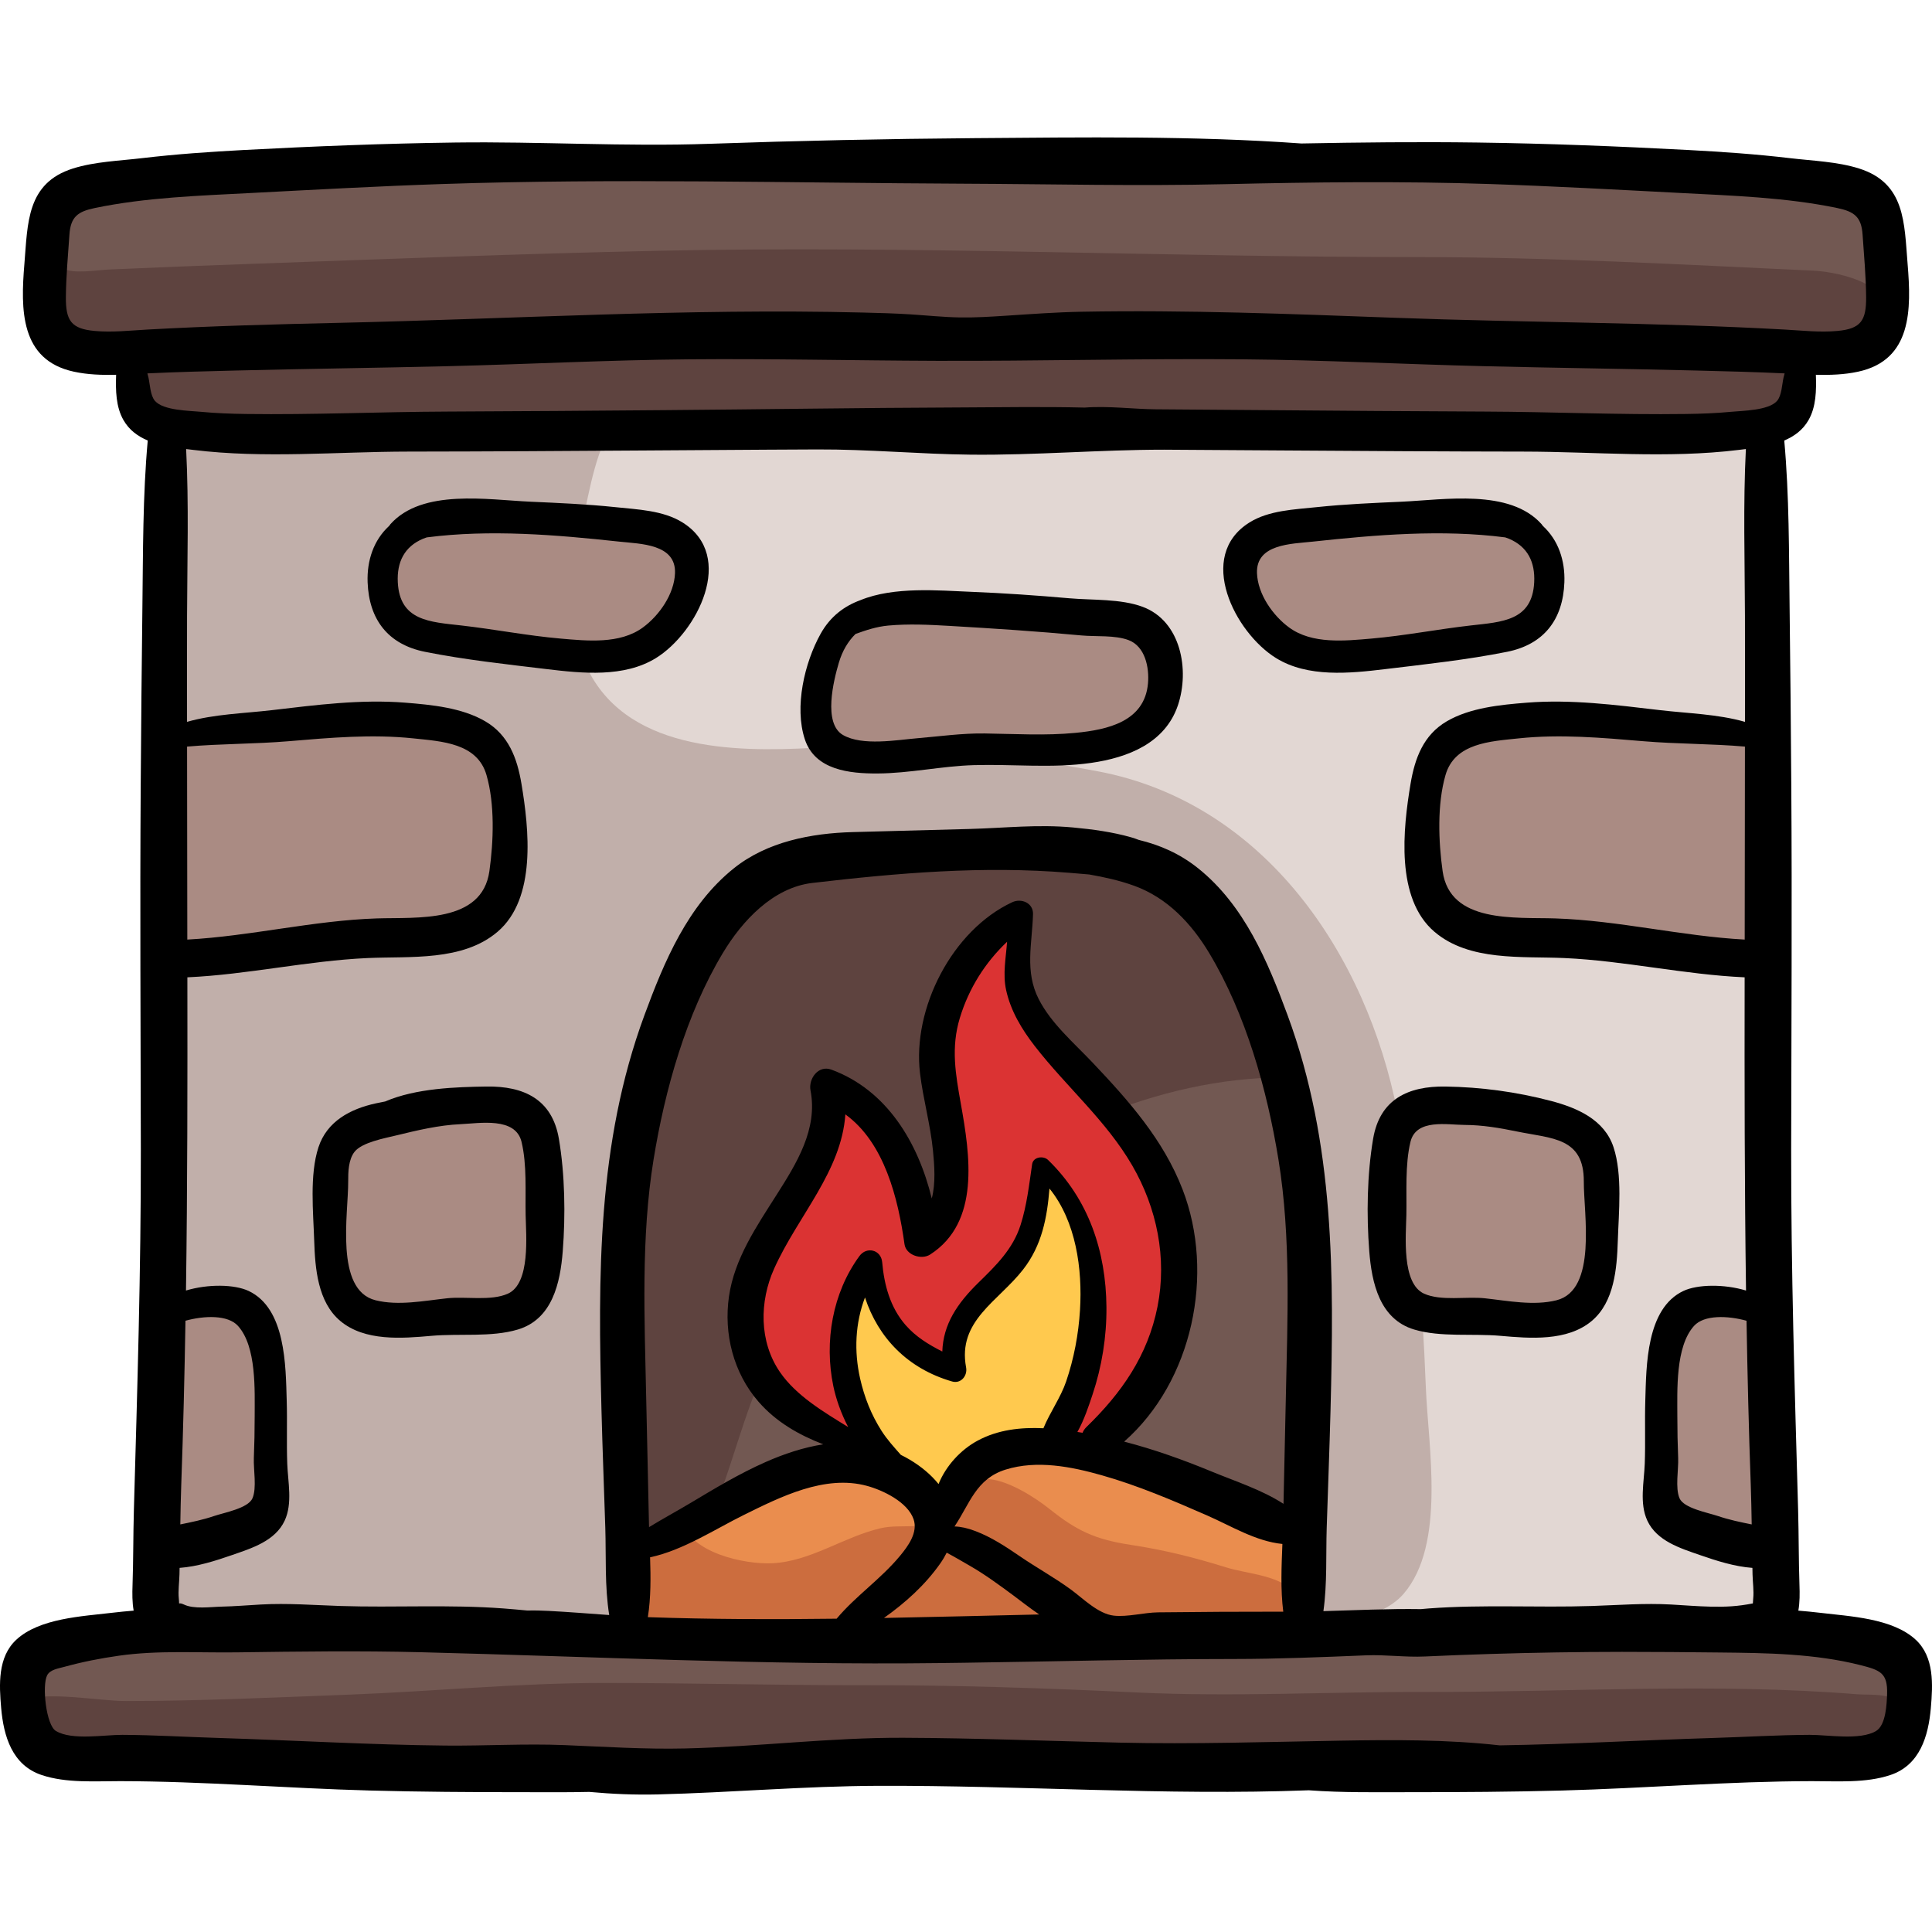<?xml version="1.0" encoding="iso-8859-1"?>
<!-- Generator: Adobe Illustrator 19.0.0, SVG Export Plug-In . SVG Version: 6.00 Build 0)  -->
<svg version="1.1" id="Capa_1" xmlns="http://www.w3.org/2000/svg" xmlns:xlink="http://www.w3.org/1999/xlink" x="0px" y="0px"
	 viewBox="0 0 512.001 512.001" style="enable-background:new 0 0 512.001 512.001;" xml:space="preserve">
<path style="fill:#E2D7D3;" d="M46.341,110.992c-3.17,11.215,0.1,26.361,0.015,38.051c-0.157,21.559-3.058,43.062-3.711,64.615
	c-0.922,30.435-0.032,61.888,1.289,92.338c1.156,26.653-0.355,52.446-1.431,78.991c-0.356,8.799-0.17,17.553-0.608,26.351
	c-0.292,5.852-2.923,16.246,0.592,21.409c8.16-3.275,14.786-2.96,23.776-2.946c18.014,0.027,35.906,0.964,53.931,1.085
	c39.456,0.264,78.788,3.52,118.195,3.854c12.278,0.104,26.931-1.565,38.944,0.997c3.836,0.818,6.813,2.826,10.797,3.146
	c6.007,0.481,12.189-2.109,18.125-2.724c20.213-2.092,40.912-3.595,61.224-4.009c19.408-0.395,38.79-1.667,58.195-2.064
	c9.63-0.198,25.596,6.993,34.404,2.956c13.01-5.964,11.257-32.185,11.381-43.537c0.218-20.048-1.087-40.077-2.608-60.056
	c-2.389-31.369-3.373-63.252-2.056-94.723c1.03-24.627,4.048-49.283,4.617-73.897c0.208-8.983,0.254-18.146-0.156-27.118
	c-0.154-3.363,1.143-11.762,0.03-14.432c-3.346-8.025-20.898-7.677-28-8.145c-35.606-2.345-71.542,1.133-107.223,1.133
	c-35.367,0-70.727-0.417-106.066-0.62c-40.81-0.235-81.578,0.109-122.364-0.015c-13.245-0.041-26.417,1.583-39.637,0.953
	C62.049,112.302,53.1,110.55,46.341,110.992z"/>
<path style="fill:#C1AFAA;" d="M163.375,111.845c-5.142,5.389-7.269,18.748-8.88,25.914c-2.552,11.346-4.221,26.939,0.469,37.889
	c10.034,23.424,39.529,23.703,60.483,22.549c24.11-1.326,51.792,1.727,75.477,6.205c44.23,8.361,71.264,48.613,79.423,90.453
	c4.717,24.191,6.561,48.577,7.531,73.139c0.603,15.269,5.332,41.314-5.896,54.368c-6.677,7.762-21.89,8.21-31.269,9.097
	c-23.365,2.209-46.878,3.006-70.31,4.84c-24.868,1.946-49.82,1.852-74.584-1.197c-8.257-1.016-16.292-1.68-24.663-1.68
	c-7.42,0.001-13.7,1.974-20.973-0.042c-7.494-2.077-13.721-2.39-21.687-2.312c-19.725,0.195-39.448,0.521-59.174,0.557
	c-5.274,0.01-27.89,3.229-31.377-1.194c-1.75-2.221,0.745-9.943,1.021-12.788c1.072-11.026,1.67-22.154,2.246-33.219
	c1.439-27.631,3.625-55.041,4.658-82.741c0.906-24.333,3.044-49.462,0.91-73.767c-1.824-20.762-3.173-41.043-3.173-61.915
	c0-9.756,0.445-19.664-0.133-29.403c-0.256-4.316-1.663-8.342-0.61-12.656c3.225-13.223,19.744-10.126,30.075-9.115
	c25.942,2.537,51.4-3.13,77.262-2.98C156.772,111.883,156.993,110.051,163.375,111.845z"/>
<g>
	<path style="fill:#725852;" d="M187.927,239.996c-24.065,45.246-28.486,101.49-26.349,151.947c0.384,9.067-2.26,32.691,7.69,38.138
		c5.411,2.962,17.146,1.547,23.052,1.539c14.584-0.019,29.225-0.456,43.877-0.589c24.55-0.222,48.816,0.317,73.324,1.194
		c9.36,0.335,28.226,4.515,34.568-4.724c5.649-8.229,2.933-22.505,1.704-31.474c-2.252-16.438-3.5-32.666-3.933-49.237
		c-0.679-26.049,0.203-53.877-7.25-78.996c-5.602-18.878-17.786-34.797-37.24-39.312c-16.435-3.815-33.244-3.313-50.067-2.405
		c-15.412,0.831-36.47,0.433-47.401,13.319C192.932,239.085,190.886,234.432,187.927,239.996z"/>
	<path style="fill:#725852;" d="M75.944,47.17c-10.85-0.554-23.207,0.938-33.984,2.382c-7.7,1.031-17.504,1.026-22.927,7.172
		c-6.637,7.521-12.972,33.295-0.461,35.964c6.143,1.312,13.769-0.441,19.924-0.636c10.353-0.326,20.694-0.243,31.05-0.701
		c25.121-1.109,50.31-2.875,75.463-2.86c50.205,0.028,100.345,1.796,150.542,1.796c43.373,0,86.747,0,130.132,0
		c19.311,0,39.315,4.084,58.368,2.99c18.02-1.034,18.025-20.942,13.11-34.429c-3.387-9.295-6.991-11.527-17.085-12.305
		c-31.562-2.434-63.4-0.757-95.009-1.901c-56.57-2.049-113.625-1.479-170.18-1.08C169.042,43.884,123.129,40.421,75.944,47.17z"/>
	<path style="fill:#725852;" d="M51.392,431.025c-6.96-2.208-18.849,2.383-26.347,3.128c-8.393,0.833-15.219,1.725-17.818,10.166
		C0.705,465.5,22.183,467.44,37.849,468.634c46.062,3.512,92.807-2.326,138.966-2.275c50.229,0.055,100.453-1.2,150.711-1.2
		c38.839,0,77.847-2.355,116.59-0.131c9.667,0.555,19.432,1.879,29.083,1.941c7.062,0.046,21.832,0.363,28.278-3.16
		c5.061-2.767,5.991-10.975,5.496-17.048c-0.899-11.021-8.202-10.893-17.916-12.625c-42.946-7.656-87.876-5.704-131.279-4.937
		c-60.489,1.069-121.05,7.361-181.534,7.221c-25.693-0.06-51.461,1.259-77.052-1.576C81.913,432.93,62.186,436.629,51.392,431.025z"
		/>
</g>
<g>
	<path style="fill:#5E433F;" d="M16.659,71.124c2.796,1.557,8.777,0.457,12.29,0.298c12.096-0.546,24.197-1.011,36.31-1.444
		c36.405-1.304,72.947-2.748,109.372-3.525c66.887-1.428,134.061,1.678,201.014,1.678c35.213,0,69.958,1.994,104.931,3.595
		c7.2,0.329,24.256,4.319,17.548,14.531c-3.265,4.97-10.699,4.927-15.879,5.811c-8.302,1.417-6.87,2.104-7.443,9.044
		c-0.575,6.957-4.768,8.867-11.651,10.018c-21.445,3.585-45.194,1.486-66.902,1.945c-25.694,0.544-51.493-1.229-77.226-1.229
		c-24.357,0-48.602,1.836-72.94,1.799c-44.288-0.066-88.652,1.712-133.008,1.794c-17.573,0.032-35.078-1.194-52.698-1.197
		c-6.496-0.001-22.137,1.813-26.363-5.347c-2.417-4.096,1.44-7.615,0.041-11.932c-1.803-5.561-3.336-3.113-7.696-3.185
		c-4.02-0.066-9.405-0.593-12.133-4.165C9.148,82.963,14.7,76.752,16.659,71.124z"/>
	<path style="fill:#5E433F;" d="M5.281,450.787c6.654-2.802,20.643,0,28.074,0c19.592,0,39.034-0.933,58.596-1.663
		c22.725-0.85,45.336-3.125,68.08-3.127c22.784-0.003,45.524,0.637,68.324,0.592c24.177-0.047,48.8,0.781,72.952,1.937
		c25.403,1.215,50.802-0.2,76.199-0.14c38.161,0.092,76.676-2.476,114.708,0.619c3.027,0.246,10.559-0.543,12.06,3.552
		c1.343,3.663-6.04,9.685-9.016,11.422c-9.947,5.81-25.175,2.912-36.051,2.43c-17.035-0.755-34.203-0.636-51.262-0.65
		c-43.595-0.035-87.278,0.824-130.861,1.828c-35.621,0.82-71.349,3.977-106.937,4.158c-37.239,0.19-74.053-1.089-111.147-3.868
		c-13.994-1.049-28.866-0.228-42.696-2.237C6.793,464.257,5.31,459.606,5.281,450.787z"/>
	<path style="fill:#5E433F;" d="M340.63,285.508c-34.787,0.105-66.781,15.88-94.156,36.253c-6.68,4.972-12.897,11.605-20.11,15.72
		c-6.57,3.747-11.308,6.068-16.134,12.471c-9.742,12.921-13.387,29.071-18.695,44.056c-2.452,6.92-13.536,36.547-25.661,25.802
		c-5.409-4.794-4.291-21.782-4.296-28.6c-0.015-18.38-0.343-35.973-0.002-54.294c0.548-29.505,4.302-75.747,29.463-95.688
		c24.946-19.77,62.026-21.112,92.348-16.945c13.139,1.806,26.95,3.972,35.818,14.652
		C330.325,252.325,338.162,272.005,340.63,285.508z"/>
</g>
<path style="fill:#DB3333;" d="M218.468,381.321c-18.352-3.322-27.879-24.182-22.335-41.321
	c2.865-8.859,11.426-16.956,16.392-24.745c5.583-8.756,4.657-17.578,7.696-26.556c8.467,1.805,12.226,10.722,16.212,17.416
	c2.896,4.864,4.82,8.256,6.068,13.876c0.561,2.526,0.736,5.177,2.317,6.908c14.311-14.588,2.16-33.239,1.781-49.951
	c-0.39-17.181,11.28-25.946,24.458-33.147c-1.508,15.243,1.769,25.677,12.657,36.922c12.784,13.204,23.259,25.22,26.541,43.873
	c3.646,20.723-3.318,41.467-19.47,54.97c-5.447,4.555-8.241,5.296-14.949,4.378c-9.346-1.28-16.098,2.729-21.779,10.23
	c-4.242,5.603-4.999,6.431-11.658,1.225c-3.894-3.045-6.636-5.972-11.233-8.086C227.773,385.753,223.322,385.274,218.468,381.321z"
	/>
<path style="fill:#FFC94E;" d="M232.972,387.133c-5.626-5.542-8.932-14.484-9.778-22.272c-0.871-8.016,1.055-23.553,7.107-29.573
	c4.002,11.274,8.594,25.063,22.438,25.311c1.287-11.185,6.69-15.3,14.068-22.868c3.995-4.098,6.305-10.077,7.405-15.748
	c0.686-3.534-0.05-7.703,2.518-10.442c3.787,2.837,7.675,9.812,9.935,14.043c4.871,9.121,3.915,20.593,2.517,30.335
	c-0.988,6.887-3.031,21.597-8.89,26.43c-3.129,2.581-6.235,0.397-10.417,0.756c-6.182,0.529-10.319,4.441-14.26,8.902
	c-5.247,5.94-4.857,6.113-11.98,3.529C237.355,393.257,235.45,392.366,232.972,387.133z"/>
<path style="fill:#EA8D4E;" d="M166.157,414.282c15.91-11.496,33.534-24.947,53.521-24.497c8.276,0.187,14.053,6.696,21.717,6.301
	c6.747-0.349,13.112-7.342,20.475-9.623c13.249-4.104,28.25,0.147,41.468,3.15c10.729,2.438,24.274,5.371,33.241,11.722
	c7.388,5.231,5.901,12.199,5.251,21.002c-0.413,5.592,0.423,5.537-5.784,7.323c-12.898,3.712-31.491,1.766-44.949,2.136
	c-16.843,0.463-33.287,1.526-50.073,2.992c-16.438,1.435-32.519-0.64-48.836-0.854c-6.424-0.084-17.255,3.835-23.349,0.327
	C161.457,430.013,166.579,422.546,166.157,414.282z"/>
<path style="fill:#CC6D3E;" d="M180.855,403.085c1.864,8.383,16.411,11.551,23.796,11.195c10.219-0.491,18.908-7.001,28.727-9.283
	c5.439-1.264,11.851,0.732,16.766-2.752c6.202-4.396,2.753-11.188,12.198-10.234c5.143,0.52,11.891,4.771,15.792,7.886
	c7.136,5.696,11.986,8.058,21.488,9.503c8.9,1.354,16.678,3.277,25.286,5.965c5.364,1.675,13.122,1.966,17.466,5.938
	c4.245,3.881,4.059,3.544-1.201,6.942c-7.586,4.903-19.997,4.649-28.644,4.972c-28.495,1.063-57.248-0.036-85.77-0.036
	c-13.395,0-26.822,1.854-40.146,1.244c-4.223-0.193-20.803,1.528-23.339-2.616c-1.478-2.415,1.125-15.289,2.377-17.63
	C168.394,409.052,175.603,404.109,180.855,403.085z"/>
<g>
	<path style="fill:#AA8B83;" d="M40.177,194.518c9.633,0.728,19.444-3.408,29.24-3.499c8.612-0.08,17.229,0,25.841,0
		c10.707,0,27.941-0.828,35.395,7.559c7.47,8.406,6.531,32.788-0.621,41.414c-5.663,6.829-20.44,7.629-28.497,8.418
		c-14.016,1.374-28.028,2.183-42.102,3.672c-3.185,0.337-13.078,3.197-15.822,1.121c-1.725-1.305-2.564-10.748-2.75-12.76
		c-0.745-8.07,1.073-16.508-0.107-24.539C39.656,208.436,38.112,204.876,40.177,194.518z"/>
	<path style="fill:#AA8B83;" d="M131.862,137.127c-10.789,0-26.01-1.124-30.811,11.198c-5.495,14.103,9.366,16.816,19.421,18.741
		c14.919,2.856,33.239,6.372,48.367,2.936c8.583-1.95,21.431-12.795,14.829-23.074c-3.62-5.635-14.996-6.339-21.18-7.001
		C152.364,138.842,139.875,136.906,131.862,137.127z"/>
	<path style="fill:#AA8B83;" d="M262.042,160.923c-9.421-2.33-20.495-0.05-29.915,1.397c-6.458,0.992-7.607,1.403-11.205,7.688
		c-4.764,8.324-12.796,24.971,0.81,28.095c8.138,1.867,19.545-0.268,28.025-0.749c10.511-0.597,20.901-1.943,31.519-1.442
		c12.832,0.604,26.301,2.309,28.297-14.691C312.381,157.308,275.22,164.868,262.042,160.923z"/>
	<path style="fill:#AA8B83;" d="M369.824,137.127c-10.812-0.261-35.8-1.774-42.025,9.39c-2.935,5.265,0.097,11.097,2.987,15.771
		c4.543,7.347,10.23,7.618,18.784,8.462c14.297,1.41,30.499,1.906,44.574-0.574c12.066-2.126,15.888-10.352,14.018-22.005
		c-1.205-7.51-2.468-9.779-10.329-11.022C389.186,135.779,378.85,135.402,369.824,137.127z"/>
	<path style="fill:#AA8B83;" d="M465.009,194.518c-23.18,0.575-46.436-4.834-69.829-2.8c-17.444,1.518-19.034,15.149-18.323,29.552
		c0.763,15.44,2.698,19.176,18.919,22.396c19.833,3.937,41.279,9.566,61.701,8.24C478.987,250.509,466.012,208.667,465.009,194.518z
		"/>
	<path style="fill:#AA8B83;" d="M400.619,293.901c-12.228-4.506-30.383-7.953-33.475,7.738c-1.434,7.276-0.43,15.438-0.827,22.992
		c-0.264,5.04-1.328,13.309,1.409,17.563c6.005,9.331,31.96,6.607,41.999,5.248c14.529-1.967,14.688-11.349,14.689-24.125
		c0.001-5.777,1.735-13.431-0.858-18.179C419.533,297.77,406.519,295.116,400.619,293.901z"/>
	<path style="fill:#AA8B83;" d="M466.409,347.094c-8.855-0.175-17.956-8.506-22.256,2.978c-3.547,9.469-4.944,23.937-5.764,34.071
		c-0.732,9.05-0.014,20.8,9.448,23.148c3.09,0.767,12.01,2.686,15.07,2.032c4.703-1.006,6.473-5.966,7.647-11.072
		c2.202-9.58,0.007-18.352,0.001-27.831c-0.002-4.154,1.14-7.893,0.35-12.038C470.087,354.09,467.954,351.081,466.409,347.094z"/>
	<path style="fill:#AA8B83;" d="M105.267,296.702c-4.381,2.463-10.211,0.511-14.034,4.183c-3.672,3.527-3.986,11.464-4.17,16.113
		c-0.263,6.659,0.399,15.445,2.653,21.73c2.575,7.182,6.826,6.229,14.132,8.557c10.307,3.285,31.235,5.017,38.156-5.389
		c6.14-9.231,4.073-30.379,0.338-40.277c-2.485-6.587-5.942-7.341-13.77-7.054C120.425,294.865,111.848,294.97,105.267,296.702z"/>
	<path style="fill:#AA8B83;" d="M42.277,348.493c7.462,0.717,15.938-6.754,23.333-0.707c7.846,6.416,5.727,20.143,5.362,28.759
		c-0.29,6.841,0.896,20.372-3.466,25.84c-2.48,3.108-20.093,9.24-23.426,6.944c-4.097-2.822-0.982-23.582-1.088-28.118
		C42.774,371.784,38.549,358.903,42.277,348.493z"/>
</g>
<path d="M180.867,138.452c-5.136-3.206-11.93-3.434-17.784-4.052c-7.508-0.793-15.056-1.108-22.595-1.447
	c-11.201-0.505-28.57-3.483-37.013,5.95c-0.134,0.15-0.245,0.307-0.343,0.465c-4.109,3.765-5.921,9.174-5.709,14.94
	c0.363,9.879,5.417,16.474,15.192,18.429c10.55,2.11,21.637,3.308,32.322,4.591c9.356,1.124,20.474,2.272,28.889-2.927
	C184.712,167.677,195.157,147.373,180.867,138.452z M170.356,166.3c-6.094,4.455-14.749,3.542-21.843,2.926
	c-8.8-0.765-17.479-2.475-26.251-3.47c-8.334-0.946-16.327-1.21-16.841-11.447c-0.267-5.313,1.707-9.442,6.712-11.547
	c0.315-0.132,0.643-0.229,0.963-0.347c16.755-2.17,34.332-0.684,51.006,1.121c5.642,0.61,15.068,0.598,14.782,8.362
	C178.68,157.439,174.709,163.118,170.356,166.3z"/>
<path d="M128.94,287.943c-8.051,0.121-18.683,0.438-26.861,3.958c-0.841,0.158-1.682,0.326-2.521,0.51
	c-6.708,1.468-12.909,4.735-15.166,11.636c-2.393,7.314-1.368,17.214-1.123,24.823c0.234,7.257,0.927,16.156,6.89,21.18
	c6.494,5.471,16.384,4.656,24.247,3.956c7.317-0.652,15.794,0.44,22.828-1.667c9.147-2.74,11.244-12.344,11.901-20.759
	c0.745-9.541,0.582-20.315-1.026-29.798C146.334,291.32,138.836,287.796,128.94,287.943z M134.612,342.828
	c-4.488,2.029-11.216,0.696-16.118,1.23c-6.08,0.662-12.94,2.039-18.979,0.524c-10.86-2.724-7.191-23.039-7.24-31.438
	c-0.015-2.489,0.054-5.848,1.693-7.917c1.978-2.496,8-3.589,11.036-4.328c5.595-1.362,11.271-2.72,17.044-2.982
	c5.107-0.233,14.565-1.972,16.167,4.695c1.457,6.061,0.963,13.202,1.084,19.405C139.404,327.366,140.618,340.113,134.612,342.828z"
	/>
<path d="M507.691,434.554c-6.177-5.734-17.52-6.2-25.383-7.15c-1.906-0.23-3.815-0.41-5.728-0.57
	c0.395-2.208,0.375-4.532,0.297-6.816c-0.227-6.601-0.169-13.209-0.356-19.813c-0.902-31.874-1.888-63.605-1.842-95.503
	c0.046-32.15,0.252-64.307,0.032-96.456c-0.108-15.763-0.249-31.525-0.447-47.287c-0.185-14.736-0.086-29.538-1.416-44.219
	c2.62-1.103,4.907-2.757,6.421-5.392c2.033-3.538,2.1-7.871,1.958-12.027c3.754,0.095,7.512-0.024,11.192-0.819
	c14.317-3.092,14.108-16.563,13.119-28.54c-0.897-10.877-0.584-21.432-12.866-25.307c-5.777-1.822-12.274-2.029-18.256-2.736
	c-8.975-1.06-17.994-1.69-27.017-2.167c-18.644-0.986-37.318-1.728-55.987-1.979c-15.519-0.209-31.03-0.043-46.543,0.253
	c-28.669-2.07-57.792-1.63-86.61-1.413c-23.437,0.18-46.872,0.68-70.295,1.499c-22.378,0.783-44.896-0.642-67.375-0.339
	c-18.669,0.252-37.343,0.993-55.987,1.979c-9.022,0.477-18.042,1.107-27.017,2.167c-5.981,0.707-12.479,0.914-18.256,2.736
	C7.047,48.529,7.36,59.084,6.463,69.961c-0.989,11.978-1.198,25.448,13.119,28.54c3.68,0.795,7.438,0.914,11.192,0.819
	c-0.142,4.156-0.075,8.489,1.958,12.027c1.514,2.635,3.801,4.289,6.421,5.392c-1.33,14.681-1.231,29.482-1.416,44.219
	c-0.198,15.762-0.339,31.524-0.447,47.287c-0.22,32.149-0.014,64.306,0.032,96.456c0.046,31.897-0.939,63.629-1.842,95.503
	c-0.187,6.604-0.13,13.212-0.356,19.813c-0.079,2.284-0.098,4.608,0.296,6.816c-1.912,0.16-3.821,0.34-5.727,0.57
	c-7.863,0.95-19.206,1.416-25.383,7.15c-4.949,4.596-4.541,11.923-4,18.105c0.651,7.462,2.909,15.133,10.732,17.744
	c6.537,2.183,14,1.611,20.786,1.622c22.079,0.036,44.156,1.889,66.224,2.484c13.314,0.359,26.634,0.442,39.952,0.44
	c6.066-0.002,12.121,0.073,18.157-0.071c6.019,0.55,12.023,0.816,18.138,0.663c19.484-0.486,38.867-2.208,58.379-2.277
	c38.084-0.135,76.095,2.621,114.183,1.181c9.005,0.671,18.058,0.503,27.137,0.505c13.319,0.002,26.638-0.081,39.953-0.44
	c22.067-0.596,44.145-2.448,66.224-2.484c6.785-0.011,14.249,0.561,20.786-1.622c7.823-2.611,10.081-10.282,10.732-17.744
	C512.231,446.477,512.64,439.149,507.691,434.554z M25.087,87.705c-6.182-0.565-7.674-2.698-7.628-8.944
	c0.041-5.489,0.569-11.084,0.938-16.557c0.319-4.731,2.2-6.135,6.735-7.078c13.517-2.814,27.895-3.278,41.639-3.993
	c16.814-0.874,33.644-1.804,50.472-2.367c46.024-1.54,92.205-0.285,138.269-0.085c22.997,0.1,46.048,0.659,69.04,0.128
	c23.398-0.54,46.814-0.826,70.209-0.043c16.828,0.563,33.657,1.493,50.472,2.367c13.744,0.715,28.123,1.179,41.64,3.993
	c4.534,0.943,6.415,2.347,6.734,7.078c0.369,5.473,0.897,11.067,0.938,16.557c0.046,6.246-1.446,8.379-7.628,8.944
	c-4.653,0.427-9.358-0.112-14.006-0.371c-34.298-1.909-68.683-1.839-103.006-3.11c-27.699-1.023-55.637-2.123-83.353-1.609
	c-6.64,0.123-13.256,0.615-19.881,1.047c-4.108,0.267-8.222,0.533-12.338,0.461c-4.349-0.076-8.68-0.531-13.02-0.811
	c-4.221-0.272-8.451-0.378-12.68-0.484c-46.32-1.159-92.739,1.699-139.045,2.735c-16.838,0.376-33.676,0.839-50.493,1.771
	C34.445,87.593,29.74,88.132,25.087,87.705z M39.06,98.951c7.836-0.374,15.685-0.567,23.526-0.762c18.665-0.46,37.335-0.69,56-1.144
	c21.324-0.518,42.626-1.636,63.958-1.824c21.832-0.193,43.66,0.324,65.491,0.4c27.146,0.094,54.271-0.643,81.424-0.4
	c21.332,0.188,42.633,1.307,63.958,1.824c18.665,0.453,37.335,0.684,56,1.144c7.841,0.194,15.69,0.388,23.526,0.762
	c-0.102,0.354-0.196,0.72-0.283,1.101c-0.417,1.834-0.47,4.761-1.734,6.204c-2.235,2.552-9.184,2.585-12.137,2.872
	c-3.98,0.388-7.981,0.527-11.978,0.582c-17.738,0.244-35.526-0.57-53.272-0.639c-19.289-0.073-38.577-0.228-57.865-0.38
	c-9.818-0.077-19.636-0.155-29.454-0.221c-5.72-0.038-12.522-0.948-18.747-0.456c-11.235-0.278-22.465-0.072-33.765-0.031
	c-25.801,0.094-51.58,0.505-77.379,0.708c-19.288,0.152-38.577,0.307-57.865,0.38c-17.746,0.068-35.533,0.883-53.272,0.639
	c-3.997-0.055-7.998-0.194-11.978-0.582c-2.953-0.287-9.902-0.32-12.137-2.872c-1.264-1.443-1.317-4.37-1.734-6.204
	C39.256,99.671,39.161,99.306,39.06,98.951z M341.229,269.056c-5.266-14.287-11.469-29.12-23.669-38.916
	c-4.889-3.927-10.215-6.22-15.788-7.559c-0.646-0.254-1.315-0.488-2.029-0.691c-4.981-1.414-10.171-2.111-15.317-2.595
	c-9.432-0.886-18.094,0.141-27.46,0.391c-10.315,0.276-20.63,0.552-30.945,0.828c-11.034,0.295-22.735,2.524-31.579,9.626
	c-12.2,9.797-18.403,24.629-23.669,38.916c-12.536,34.014-12.293,68.988-11.373,104.732c0.268,10.384,0.684,20.764,1.012,31.146
	c0.232,7.362-0.183,15.504,1.035,23.069c-5.368-0.376-10.729-0.821-16.109-1.096c-1.872-0.096-3.734-0.147-5.568-0.095
	c-2.13-0.205-4.261-0.396-6.396-0.557c-14.381-1.077-28.789-0.182-43.186-0.648c-7.068-0.229-13.989-0.792-21.068-0.393
	c-3.457,0.194-6.91,0.486-10.373,0.562c-2.922,0.063-7.356,0.73-10.046-0.577c-1.686-0.819-1.088,0.617-1.314-1.525
	c-0.221-2.088,0.122-4.309,0.171-6.408c0.014-0.586,0.021-1.172,0.033-1.759c4.737-0.347,9.512-1.876,13.912-3.403
	c5.211-1.809,11.413-3.711,13.932-9.11c2.145-4.597,0.863-10.243,0.687-15.101c-0.203-5.567,0.026-11.146-0.142-16.717
	c-0.278-9.196-0.216-24.412-10.108-29.066c-3.727-1.753-10.749-1.87-16.587-0.106c0.395-27.665,0.409-55.331,0.367-83.005
	c16.015-0.724,31.744-4.376,47.749-5.105c11.304-0.515,25.191,0.922,34.447-6.957c10.378-8.836,8.338-27.302,6.335-39.255
	c-1.132-6.756-3.412-12.923-9.601-16.534c-6.166-3.599-14.208-4.374-21.183-4.931c-11.809-0.942-23.604,0.605-35.312,1.978
	c-7.473,0.876-15.284,1.037-22.521,3.105c-0.013-9.386-0.021-18.771,0.005-28.157c0.04-14.698,0.499-29.458-0.246-44.14
	c0.658,0.08,1.309,0.157,1.942,0.234c18.809,2.313,38.074,0.461,56.973,0.44c21.184-0.022,42.368-0.159,63.551-0.301
	c10.575-0.071,21.149-0.144,31.724-0.204c4.342-0.023,8.685-0.046,13.027-0.065c13.536-0.061,27.129,1.24,40.687,1.384
	c17.122,0.18,34.242-1.318,51.252-1.318c10.575,0.061,21.149,0.133,31.725,0.204c21.183,0.142,42.367,0.278,63.551,0.301
	c18.899,0.021,38.165,1.873,56.974-0.44c0.633-0.077,1.284-0.154,1.941-0.234c-0.745,14.682-0.286,29.441-0.246,44.14
	c0.025,9.386,0.018,18.771,0.005,28.157c-7.236-2.068-15.048-2.229-22.521-3.105c-11.708-1.372-23.503-2.92-35.312-1.978
	c-6.975,0.557-15.017,1.332-21.183,4.931c-6.189,3.611-8.469,9.778-9.601,16.534c-2.003,11.953-4.042,30.419,6.336,39.255
	c9.255,7.879,23.143,6.442,34.446,6.957c16.005,0.729,31.734,4.382,47.749,5.105c-0.041,27.674-0.027,55.34,0.367,83.005
	c-5.838-1.764-12.86-1.646-16.587,0.106c-9.892,4.654-9.83,19.87-10.107,29.066c-0.168,5.571,0.061,11.149-0.142,16.717
	c-0.177,4.857-1.458,10.504,0.686,15.101c2.52,5.399,8.721,7.302,13.933,9.11c4.4,1.527,9.176,3.057,13.912,3.403
	c0.012,0.587,0.02,1.173,0.033,1.759c0.049,2.1,0.393,4.32,0.172,6.408c-0.044,0.414-0.059,0.836-0.085,1.248
	c-4.025,0.785-7.026,0.948-11.276,0.854c-3.462-0.075-6.916-0.367-10.372-0.562c-7.08-0.399-14,0.164-21.068,0.393
	c-14.396,0.467-28.804-0.429-43.186,0.648c-0.691,0.052-1.379,0.123-2.07,0.181c-8.599-0.135-17.276,0.297-25.841,0.533
	c1.023-7.271,0.651-15.009,0.873-22.036c0.328-10.383,0.744-20.763,1.012-31.146C353.522,338.044,353.765,303.069,341.229,269.056z
	 M172.28,412.701c8.641-1.813,17.327-7.509,24.748-11.173c9.748-4.814,21.563-10.807,32.746-7.752
	c4.256,1.162,10.754,4.277,12.335,8.834c1.214,3.498-1.459,7.135-3.583,9.695c-5.183,6.247-11.718,10.6-16.809,16.667
	c-16.679,0.209-33.358,0.176-50.03-0.407C172.501,423.425,172.458,417.997,172.28,412.701z M254.655,292.64
	c-1.411-7.934-2.698-14.972-0.27-22.928c2.373-7.779,6.694-14.645,12.504-20.134c-0.303,4.217-1.188,8.543-0.257,12.801
	c1.213,5.547,4.164,10.425,7.606,14.859c8.358,10.767,18.92,19.733,25.813,31.623c6.548,11.294,9.261,24.522,6.702,37.409
	c-2.578,12.98-9.512,22.873-18.854,31.934c-0.471,0.457-0.798,0.966-1.008,1.499c-0.454-0.074-0.911-0.147-1.369-0.218
	c1.801-3.201,3.016-6.922,4.028-9.96c2.464-7.393,3.734-15.31,3.67-23.101c-0.122-14.831-4.718-28.598-15.463-39.016
	c-1.231-1.195-3.943-0.857-4.232,1.117c-0.788,5.386-1.399,10.923-3.067,16.127c-2.044,6.379-6.467,10.681-11.129,15.236
	c-5.714,5.584-9.36,11.086-9.607,18.281c-3.601-1.83-7.024-3.891-9.764-7.049c-4.042-4.659-5.643-10.584-6.169-16.613
	c-0.289-3.308-4.107-4.268-6.035-1.635c-7.147,9.766-9.356,22.675-6.916,34.446c0.697,3.36,2.033,7.221,3.943,10.873
	c-6.577-4.06-13.755-8.298-18.062-14.54c-5.594-8.108-5.479-18.748-1.548-27.479c6.273-13.933,17.817-25.696,18.859-40.845
	c10.367,7.497,13.99,22.299,15.672,34.398c0.408,2.932,4.51,4.205,6.771,2.755C259.847,323.905,257.034,306.015,254.655,292.64z
	 M256.027,362.388c-2.33-12.383,8.53-17.491,15.115-25.958c5.005-6.435,6.354-13.772,6.979-21.455
	c7.056,8.704,8.758,21.363,8.092,32.185c-0.396,6.447-1.599,12.854-3.682,18.973c-1.428,4.195-4.3,8.2-6.015,12.367
	c-6.041-0.285-12.073,0.384-17.47,3.305c-4.465,2.418-8.367,6.649-10.322,11.484c-1.971-2.451-4.574-4.639-7.632-6.461
	c-0.781-0.466-1.568-0.883-2.357-1.27c-1.784-2.029-3.62-4.022-5.102-6.342c-2.735-4.281-4.566-8.908-5.687-13.855
	c-1.654-7.304-1.295-14.737,1.284-21.518c3.501,10.68,11.308,18.854,23.081,22.262C254.672,366.787,256.438,364.569,256.027,362.388
	z M249.179,414.336c0.671-0.956,1.23-1.908,1.705-2.856c2.134,1.129,4.262,2.395,6.152,3.481c4.081,2.344,7.841,5.13,11.621,7.923
	c1.666,1.23,4.058,3.138,6.743,4.967c-13.71,0.312-27.423,0.667-41.139,0.924C239.937,424.741,245.144,420.077,249.179,414.336z
	 M270.209,412.387c-3.709-2.54-7.48-5.021-11.702-6.628c-2.121-0.807-3.859-1.177-5.55-1.232c4.04-5.999,5.686-12.626,13.547-15.072
	c8.302-2.583,17.394-0.788,25.529,1.521c9.566,2.715,18.731,6.639,27.826,10.618c6.435,2.815,12.929,6.875,19.989,7.574
	c-0.236,5.895-0.511,12.08,0.23,17.946c-11.051-0.011-22.101,0.049-33.15,0.178c-3.742,0.044-8.148,1.283-11.766,0.871
	c-4.133-0.471-8.111-4.529-11.305-6.874C279.548,418.125,274.651,415.428,270.209,412.387z M321.102,389.974
	c-7.494-3.099-15.274-5.879-23.193-7.932c18.183-15.979,24.104-44.534,15.484-66.831c-5.106-13.206-14.263-23.498-23.865-33.632
	c-4.937-5.208-10.951-10.333-14.256-16.796c-3.766-7.363-1.731-14.736-1.513-22.532c0.083-2.985-3.116-4.27-5.501-3.157
	c-15.945,7.434-26.518,28.155-24.442,45.36c0.83,6.882,2.76,13.582,3.434,20.494c0.37,3.789,0.752,8.603-0.323,12.664
	c-3.594-14.759-11.863-28.727-26.617-34.154c-3.472-1.276-6.108,2.468-5.516,5.517c1.988,10.252-3.715,19.367-8.984,27.662
	c-5.303,8.35-11.166,16.89-12.62,26.899c-1.443,9.934,1.178,20.273,7.786,27.89c4.71,5.43,10.726,8.833,17.199,11.337
	c-5.184,0.8-10.348,2.509-15.354,4.725c-6.932,3.068-13.388,6.967-19.882,10.849c-3.56,2.127-7.325,4.164-10.936,6.371
	c-0.007-0.294-0.02-0.594-0.025-0.885c-0.217-11.126-0.503-22.25-0.733-33.375c-0.432-20.911-1.416-42.436,1.954-63.157
	c3.01-18.515,8.63-38.523,18.347-54.707c5.141-8.563,13.317-17.378,23.74-18.595c22.738-2.654,45.179-4.575,68.032-2.691
	c1.776,0.146,3.558,0.284,5.337,0.448c4.047,0.713,8.078,1.602,11.947,3.006c8.744,3.176,15.142,9.98,19.856,17.832
	c9.715,16.184,15.336,36.192,18.346,54.707c3.369,20.722,2.386,42.246,1.954,63.157c-0.193,9.362-0.419,18.724-0.618,28.086
	C334.351,394.784,327.322,392.545,321.102,389.974z M66.909,397.057c-1.141,2.663-7.508,3.796-10.187,4.708
	c-2.922,0.995-5.932,1.613-8.938,2.222c0.056-3.489,0.123-6.979,0.249-10.47c0.523-14.503,0.872-29.006,1.12-43.508
	c5.038-1.385,11.236-1.586,13.907,1.362c4.977,5.493,4.425,17.166,4.431,23.997c0.003,3.689-0.075,7.381-0.221,11.065
	C67.15,389.444,68.089,394.303,66.909,397.057z M49.576,197.855c8.924-0.778,18.003-0.672,26.901-1.423
	c11.023-0.93,22.072-1.919,33.117-0.75c7.48,0.792,16.88,1.221,19.333,9.715c2.236,7.745,1.875,17.573,0.766,25.472
	c-1.949,13.88-19.194,12.172-29.826,12.52c-16.858,0.551-33.386,4.694-50.229,5.609c-0.021-11.738-0.044-23.479-0.044-35.22
	C49.593,208.47,49.584,203.163,49.576,197.855z M462.426,197.855c-0.007,5.309-0.017,10.615-0.017,15.923
	c0,11.741-0.024,23.481-0.045,35.22c-16.843-0.915-33.37-5.059-50.229-5.609c-10.632-0.348-27.877,1.36-29.826-12.52
	c-1.109-7.898-1.47-17.727,0.766-25.472c2.453-8.494,11.853-8.923,19.333-9.715c11.045-1.169,22.094-0.18,33.117,0.75
	C444.423,197.183,453.502,197.076,462.426,197.855z M444.733,386.434c-0.146-3.685-0.224-7.376-0.221-11.065
	c0.005-6.831-0.546-18.504,4.43-23.997c2.671-2.948,8.869-2.747,13.908-1.362c0.248,14.502,0.596,29.005,1.12,43.508
	c0.126,3.49,0.193,6.98,0.249,10.47c-3.006-0.608-6.017-1.227-8.938-2.222c-2.679-0.912-9.046-2.045-10.187-4.708
	C443.913,394.303,444.853,389.444,444.733,386.434z M497.187,458.728c-4.261,2.555-12.827,1.002-17.612,1.025
	c-8.481,0.042-16.986,0.567-25.465,0.826c-18.906,0.578-37.767,1.671-56.681,1.961c-14.011-1.574-28.281-1.486-42.324-1.244
	c-19.5,0.336-38.901,0.969-58.414,0.52c-19.087-0.439-38.169-1.207-57.263-1.285c-19.381-0.08-38.564,2.375-57.904,2.831
	c-10.625,0.25-21.235-0.455-31.845-0.886c-10.585-0.431-21.105,0.224-31.651,0.119c-20.074-0.197-40.078-1.402-60.135-2.016
	c-8.479-0.259-16.984-0.784-25.465-0.826c-4.785-0.023-13.351,1.529-17.611-1.025c-2.607-1.564-3.705-12.032-2.336-14.731
	c0.785-1.547,2.973-1.826,4.615-2.28c4.724-1.305,9.555-2.249,14.406-2.938c10.398-1.476,20.867-0.745,31.383-0.889
	c16.173-0.223,32.35-0.444,48.52-0.037c45.855,1.152,91.405,3.448,137.277,2.882c2.33-0.028,4.66-0.06,6.989-0.091
	c23.836-0.326,47.666-0.986,71.505-0.996c11.399-0.005,23.242-0.488,34.804-0.967c5.26-0.217,10.34,0.548,15.636,0.304
	c5.799-0.267,11.6-0.49,17.402-0.67c11.604-0.359,23.214-0.545,34.824-0.556c8.646-0.008,17.291,0.081,25.936,0.17
	c12.284,0.126,25.12,0.271,37.264,3.348c5.284,1.338,7.228,2.101,7.057,7.654C500.016,451.537,499.79,457.166,497.187,458.728z"/>
<path d="M367.064,177.328c10.685-1.283,21.772-2.48,32.322-4.591c9.774-1.955,14.829-8.55,15.192-18.429
	c0.212-5.767-1.6-11.176-5.709-14.94c-0.098-0.158-0.209-0.314-0.343-0.465c-8.443-9.434-25.812-6.455-37.012-5.95
	c-7.54,0.339-15.087,0.654-22.596,1.447c-5.853,0.618-12.647,0.846-17.784,4.052c-14.29,8.921-3.845,29.225,7.041,35.949
	C346.59,179.601,357.708,178.452,367.064,177.328z M333.117,151.898c-0.286-7.765,9.14-7.752,14.782-8.362
	c16.675-1.805,34.251-3.291,51.006-1.121c0.32,0.117,0.649,0.215,0.963,0.347c5.005,2.104,6.979,6.234,6.712,11.547
	c-0.514,10.237-8.507,10.501-16.841,11.447c-8.772,0.995-17.451,2.705-26.251,3.47c-7.094,0.616-15.749,1.529-21.843-2.926
	C337.293,163.118,333.322,157.439,333.117,151.898z"/>
<path d="M363.894,301.782c-1.608,9.482-1.771,20.257-1.026,29.798c0.657,8.415,2.754,18.019,11.901,20.759
	c7.034,2.107,15.512,1.015,22.828,1.667c7.863,0.7,17.752,1.515,24.247-3.956c5.963-5.023,6.656-13.923,6.89-21.18
	c0.245-7.609,1.27-17.509-1.124-24.823c-2.401-7.341-9.659-10.464-16.555-12.281c-9.124-2.404-18.56-3.681-27.992-3.822
	C373.166,287.796,365.668,291.32,363.894,301.782z M372.702,322.019c0.121-6.203-0.372-13.344,1.084-19.406
	c1.497-6.222,9.795-4.51,14.409-4.493c4.626,0.016,9.19,0.786,13.708,1.716c9.355,1.924,17.893,1.531,17.824,13.311
	c-0.049,8.397,3.62,28.714-7.24,31.438c-6.039,1.515-12.9,0.138-18.979-0.524c-4.902-0.534-11.63,0.799-16.118-1.23
	C371.384,340.113,372.598,327.366,372.702,322.019z"/>
<path d="M302.84,160.824c-5.839-2.182-13.314-1.738-19.449-2.275c-8.643-0.756-17.295-1.362-25.964-1.708
	c-8.645-0.345-20.476-1.458-29.401,2.205c-4.325,1.575-8.01,4.352-10.549,8.907c-4.278,7.679-7.016,19.388-4.188,27.967
	c2.69,8.165,11.847,9.1,19.277,9.059c8.57-0.048,16.976-1.964,25.513-2.21c10.405-0.301,20.703,0.889,31.082-0.596
	c9.73-1.39,19.637-5.227,23.013-15.303C315.29,177.569,312.994,164.618,302.84,160.824z M304.229,181.099
	c-0.884,10.115-10.666,12.287-19.205,13.117c-8.001,0.777-16.045,0.27-24.062,0.159c-5.967-0.083-11.851,0.759-17.787,1.259
	c-5.577,0.47-14.616,2.109-19.766-0.845c-5.364-3.076-2.478-14.542-1.108-19.159c0.958-3.229,2.481-5.712,4.427-7.627
	c2.789-1,5.566-1.94,8.67-2.223c5.364-0.488,10.79-0.23,16.153,0.083c11.695,0.684,23.39,1.442,35.055,2.537
	c3.823,0.358,8.873-0.136,12.496,1.245C303.47,171.312,304.599,176.868,304.229,181.099z"/>
<g>
</g>
<g>
</g>
<g>
</g>
<g>
</g>
<g>
</g>
<g>
</g>
<g>
</g>
<g>
</g>
<g>
</g>
<g>
</g>
<g>
</g>
<g>
</g>
<g>
</g>
<g>
</g>
<g>
</g>
</svg>

